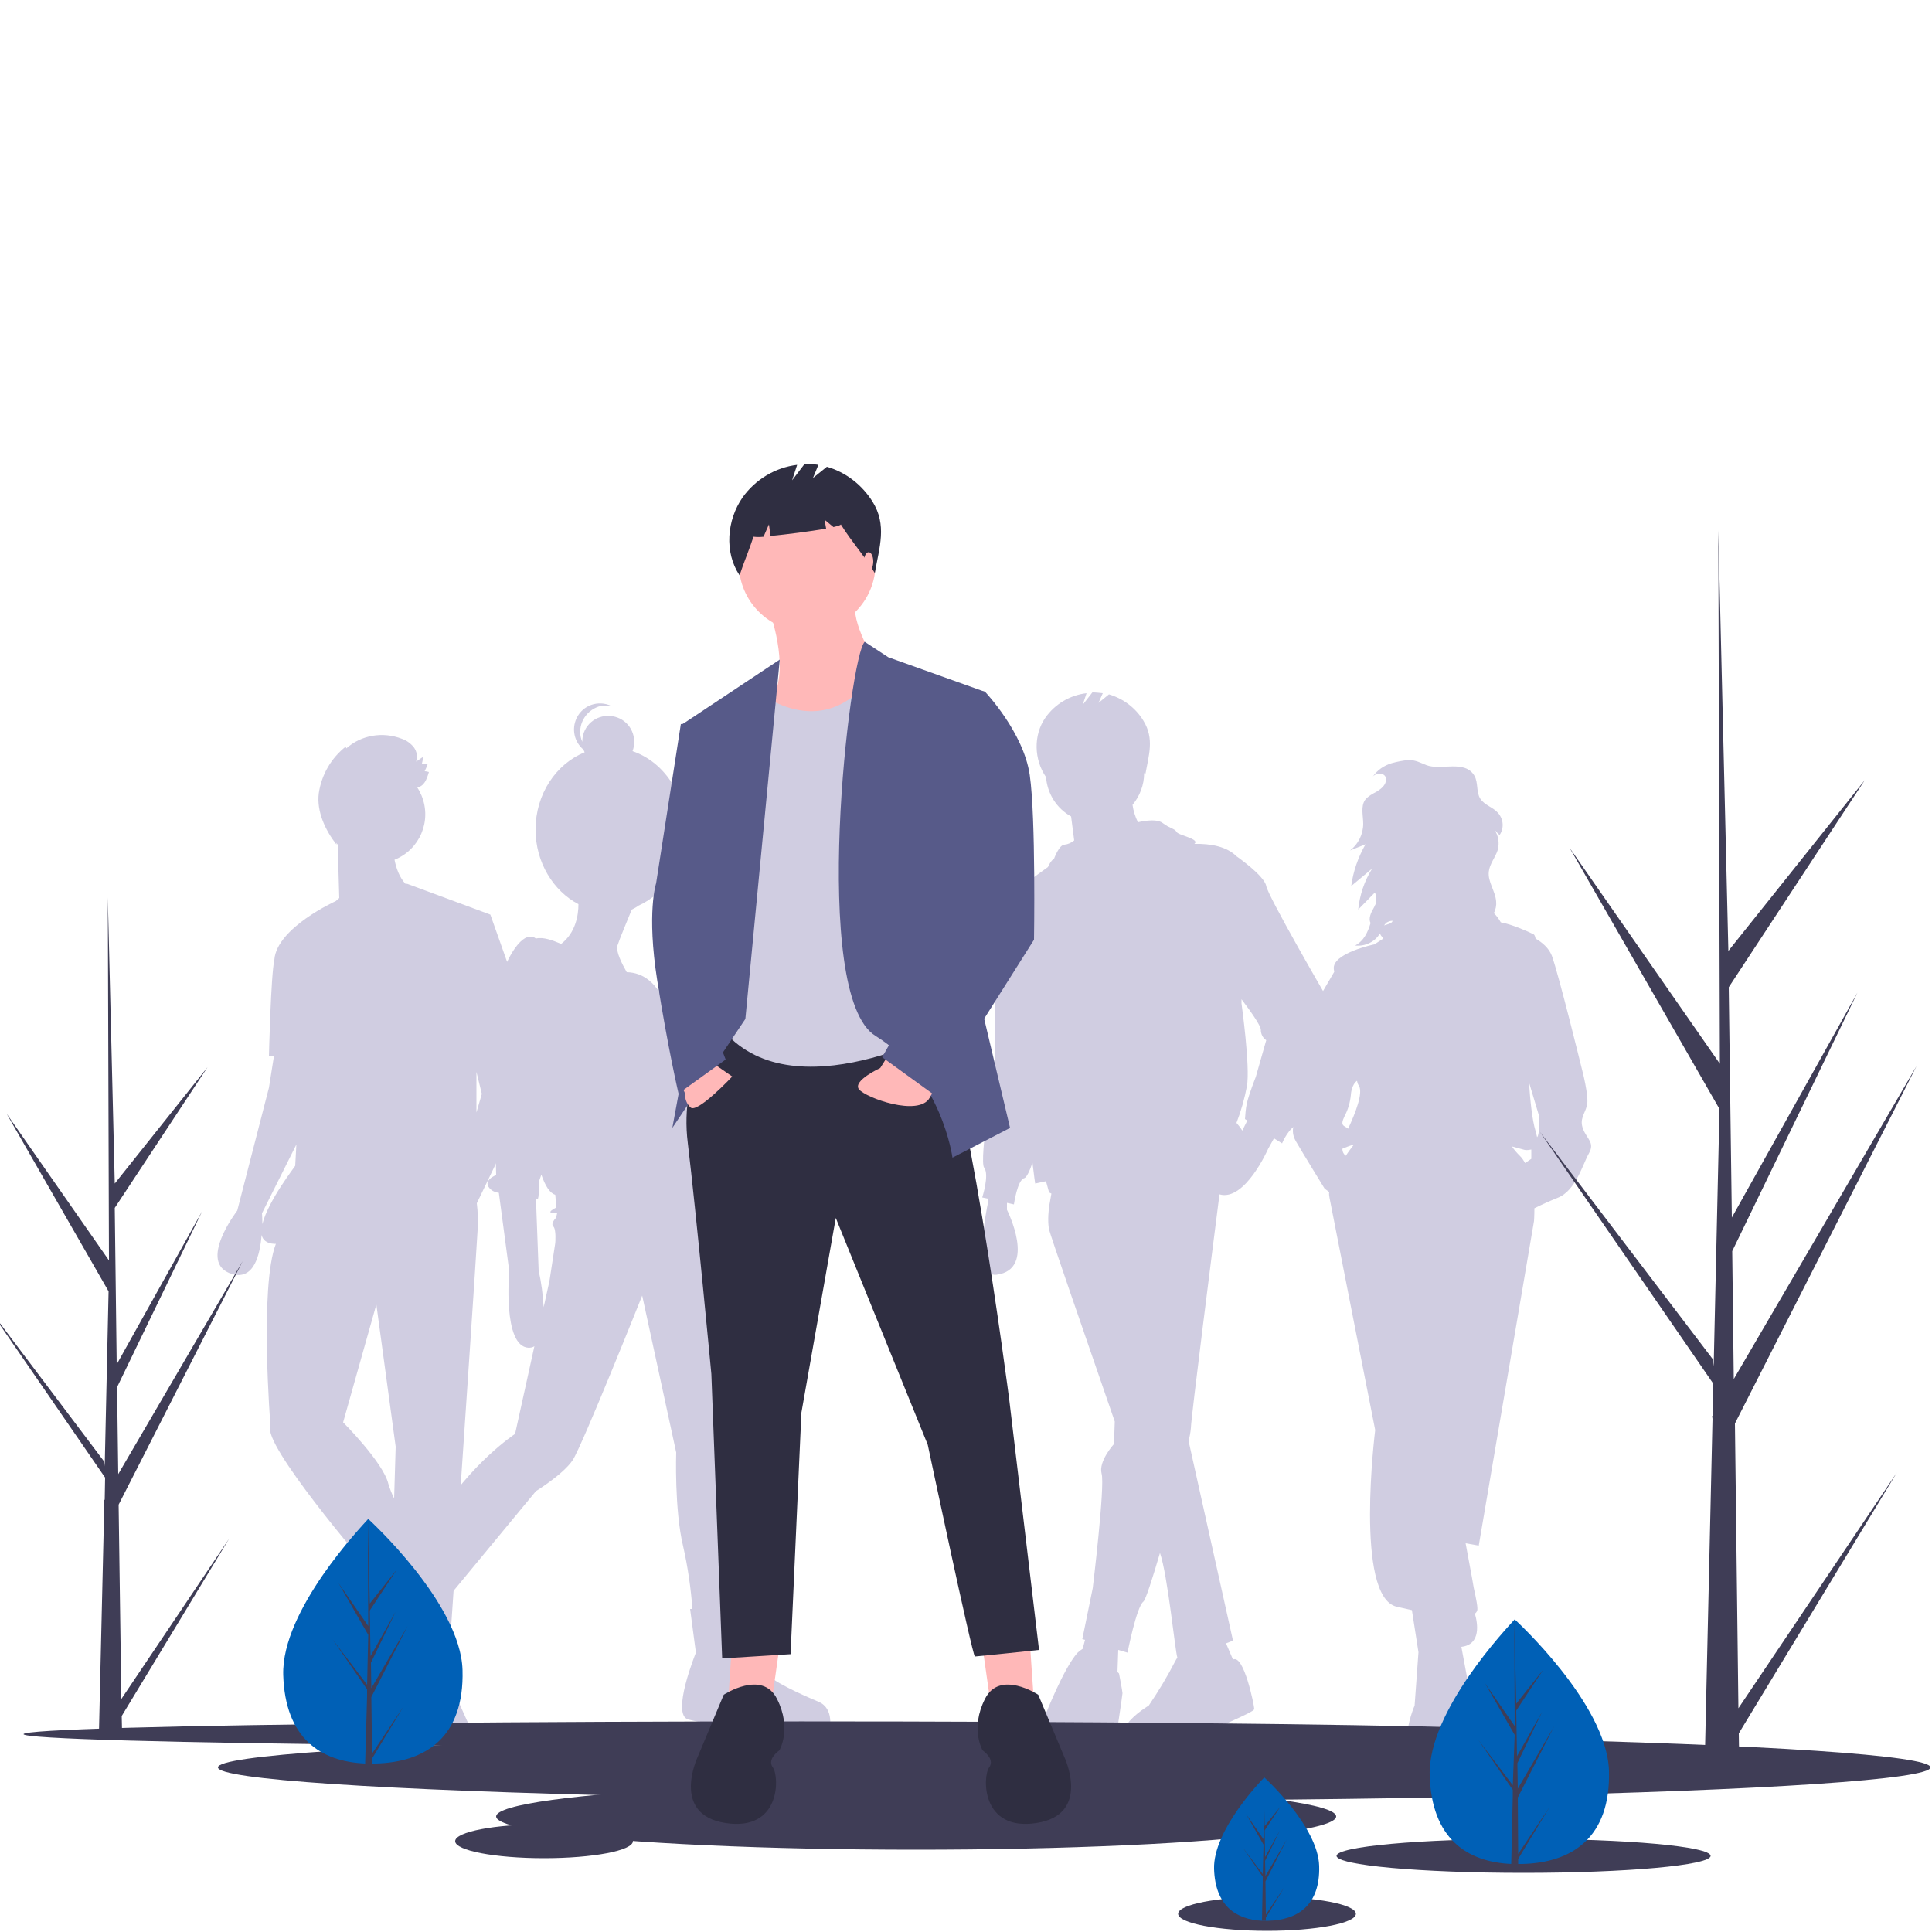 <?xml version="1.0" encoding="utf-8"?>
<!-- Generator: Adobe Illustrator 23.0.5, SVG Export Plug-In . SVG Version: 6.00 Build 0)  -->
<svg version="1.1" id="Layer_1" xmlns="http://www.w3.org/2000/svg" xmlns:xlink="http://www.w3.org/1999/xlink" x="0px" y="0px"
	 viewBox="0 0 500 500" style="enable-background:new 0 0 500 500;" xml:space="preserve">
<style type="text/css">
	.st0{fill:#D0CDE1;}
	.st1{fill:#3F3D56;}
	.st2{fill:#FFB8B8;}
	.st3{fill:#2F2E41;}
	.st4{fill:#575A89;}
	.st5{fill:#0060B6;}
</style>
<title>stand_out</title>
<g>
	<path class="st0" d="M409.7,292.2c-1-2.6,0.4-3.8,1-6.1s-1.3-9.4-1.3-9.4s-6-24.5-7.8-29.4c-0.8-2-2.5-3.4-4.2-4.4
		c-0.1-0.6-0.3-1-0.5-1.1c-1.6-0.8-5.7-2.6-8.5-3.1c-0.5-0.9-1.1-1.7-1.8-2.4c0.5-0.9,0.7-2,0.6-3c-0.2-2.7-2.2-5.1-1.9-7.7
		c0.2-2,1.7-3.7,2.3-5.6c0.5-1.8,0.2-3.7-0.8-5.2c0.4,0.4,0.8,0.9,1.3,1.3c1.2-1.8,1-4.1-0.4-5.7c-1.3-1.5-3.5-2-4.6-3.7
		c-1.1-1.7-0.5-4.1-1.5-5.9c-2.5-4.3-8.7-1.3-12.5-2.8c-1.5-0.6-2.7-1.3-4.5-1.3c-1.5,0.1-2.9,0.4-4.4,0.8c-2,0.6-3.8,1.8-5,3.6
		c0.1-0.1,0.2-0.3,0.4-0.4c0.9-0.7,2.5-0.7,3,0.4c0.1,0.3,0.2,0.6,0.1,0.8c-0.1,1.3-1.2,2.2-2.3,2.9c-1.1,0.6-2.3,1.2-3.1,2.2
		c-1.2,1.7-0.5,4.1-0.5,6.2c0,2.7-1.3,5.3-3.4,6.9l4-1.6c-1.9,3.3-3.2,7-3.7,10.8l5.4-4.5c-2,3.2-3.2,6.8-3.6,10.6l4.3-4.4
		c0.2,0.3,0.3,0.7,0.3,1.1L356,234c-0.2,0.3-0.3,0.7-0.5,1c-0.7,1.2-1.4,2.7-0.8,3.9l0,0c-0.7,2.3-1.7,4.6-4,5.8
		c2.6,0.3,5.2-1,6.4-3.1c0.2,0.4,0.4,0.7,0.7,1c0.1,0.1,0.1,0.2,0.2,0.3l-0.6,0.4l-1.7,1.1c0,0-11.2,2.3-10.5,6.5
		c0,0.2,0.1,0.4,0.1,0.6l-3.2,5.5l-4.7,15.9c0,0-2.4,5.1-2,7.2c0.4,2.1,0,3,0,6.8s-1.8,5.4,0,8.5c1.8,3.1,7.4,12.2,7.4,12.2l1.2,0.9
		c-0.1,0.5,0,1.1,0.1,1.6c1.1,5.7,11.8,60,11.8,60s-5.4,43,5.5,45.7c1.4,0.3,2.7,0.6,4,0.9l1.7,10.9l-1,13.8c0,0-7.5,17,6.2,18
		c13.8,1,7.5-14.7,7.5-14.7c0.7-1.3,1-2.9,0.9-4.4c-0.1-1.3-1.3-7.8-2.5-14.1c5.2-0.6,4.2-6.2,3.5-8.6c0.3-0.2,0.5-0.5,0.6-0.8
		c0.2-0.6-0.2-2.8-0.9-5.9c-0.5-3.1-1.5-8.1-2.1-11.5l3.4,0.6l14.3-84c0,0,0.1-1.3,0.1-3.3c2-1,4-1.9,6-2.7
		c4.7-1.8,6.5-8.7,8.1-11.5S410.7,294.8,409.7,292.2z M358.8,238.8c0.5-0.3,1-0.5,1.6-0.5c-0.1,0.7-1.3,0.9-2.2,1.2
		C358.4,239.2,358.6,239,358.8,238.8L358.8,238.8z M351.7,281c1.1,1.9-0.9,7-2.8,11.1c-1.1-0.9-2.2-0.6-0.9-3.3
		c0.9-1.7,1.4-3.5,1.6-5.4c0-0.3,0.2-2.7,1.6-3.7C351.3,280.2,351.4,280.6,351.7,281L351.7,281z M347.4,297.3c0.7-0.3,1.6-0.7,3-1.1
		c-0.6,0.8-1.4,1.8-2.1,2.9C347.7,298.7,347.4,298,347.4,297.3L347.4,297.3z M393.4,299.2c-0.9-0.9-1.6-1.7-2.1-2.5
		c1.1,0.3,2.2,0.6,3.3,0.9c0.6,0.1,1.1,0,1.7-0.1c0,1,0,2.4,0,2.4l-1.6,1.1C394.3,300.3,393.9,299.7,393.4,299.2L393.4,299.2z
		 M397.8,294.3C397.8,294.3,397.7,294.3,397.8,294.3c-0.1-0.5-0.3-1.1-0.4-1.6c-0.9-2.9-1.4-8.1-1.7-12.6l2.7,9
		C398.3,289.1,398.5,293.7,397.8,294.3L397.8,294.3z"/>
	<path class="st0" d="M342.7,257c0,0-14.5-25-15-27.7c-0.5-2.7-7.7-7.7-7.7-7.7c-2.5-2.5-6.6-3.3-10.9-3.2c1.6-1.3-4.2-2.2-4.6-3.1
		c-0.5-0.9-1.8-0.9-3.6-2.3c-1.8-1.4-6.4-0.2-6.4-0.2c-0.7-1.4-1.2-3-1.4-4.5c1.9-2.3,3-5.2,3-8.2c0,0,0-0.1,0-0.1
		c0.1,0.2,0.2,0.4,0.3,0.5c0.9-5.1,2.4-9.3-0.5-14c-2-3.3-5.2-5.7-8.9-6.8l-2.7,2.2l1.1-2.5c-0.9-0.1-1.8-0.2-2.7-0.2l-2.5,3.2l1-3
		c-4.3,0.5-8.2,2.8-10.7,6.4c-3.1,4.5-2.9,10.8,0.2,15.3c0,0,0-0.1,0-0.1c0.3,4.3,2.7,8.2,6.5,10.3l0.8,6.2l0,0
		c-0.7,0.6-1.6,1-2.5,1.1c-1.4,0-2.7,3.6-2.7,3.6s-0.8,0.4-1.6,2.2c-2.1,1.5-8.7,6.1-11.1,9.3c-1.4,0.7-3,2.3-2.7,5.8
		c0.5,6.4,0,35.9,0,35.9s-4.1,25-2.7,26.8c1.4,1.8-0.5,7.7-0.5,7.7l1.4,0.3v1.5c0,0-4.1,19,2.3,18.2c10.5-1.4,2.7-16.8,2.7-16.8
		v-1.8l1.8,0.4c0,0,0.9-6.4,2.7-6.8c0.6-0.2,1.4-1.9,2.1-4c0.4,3.4,0.7,5.4,0.7,5.4l2.8-0.6l0.8,2.9c0.2,0.1,0.4,0.2,0.6,0.3
		l-0.6,3.4c0,0-0.5,3.6,0,5.9c0.2,1.1,8.7,25.7,17,49.7l-0.2,5.8c0,0-4.1,4.5-3.2,7.7c0.9,3.2-2.3,29.6-2.3,29.6l-2.7,13.2l0.7,0.2
		l-0.6,2.3c-0.5,0.3-1,0.7-1.4,1.1c-3.6,4.1-8.2,15.9-8.2,15.9s-8.2,12.3,4.5,11.8s13.6-5,13.6-5s1.8-11.8,1.8-12.3
		c0-0.5-0.9-5.1-0.9-5.1l-0.4-0.4l0.2-5.7l2.4,0.7c0,0,2.3-11.8,4.1-13.2c0.6-0.5,2.3-5.8,4.3-12.6c2,5.7,3.9,25.3,4.5,27.1
		c-0.2,0.3-0.4,0.6-0.6,1c-2,3.9-4.3,7.7-6.8,11.4c0,0-14.5,8.6,0,10.9c0,0,8.2,0.5,12.3-2.3c4.1-2.7,15-6.8,15-7.7
		c0-0.9-2.7-14.3-5.5-12.8l0,0l-1.8-4.2l1.8-0.7l-11.5-51.7c0.3-1.1,0.5-2.2,0.6-3.3c0-2.4,5.9-48.7,7.4-60.5
		c6.6,1.9,12.6-11.8,12.6-11.8l1.5-2.7l2.1,1.3c0,0,1.8-4.5,4.5-5c2.7-0.5,7.7-24.6,7.7-27.7C344,260.9,343.5,258.9,342.7,257z
		 M321.5,292.6c-0.4-0.7-1-1.4-1.5-2c1.2-3.1,2.1-6.3,2.7-9.5c0.9-5-1.4-21.4-1.4-21.4l0-1.1c2.2,2.9,5,6.8,5,7.9
		c0,1.1,0.5,2.1,1.4,2.7l-2.7,9.5c0,0-1.8,4.5-2.3,6.8c-0.3,1.3-0.4,2.7-0.5,4.1l0.6,0.4L321.5,292.6z"/>
	<path class="st0" d="M134.5,265.4l2.4-0.5l-10-28.2l-21.6-8c0,0-0.1,0.1-0.2,0.2c-1.8-1.8-2.6-4.4-3-6.4c6.5-2.6,9.7-10,7-16.6
		c-0.3-0.7-0.7-1.5-1.1-2.1c1.8-0.4,2.4-2,3-4c-0.4-0.1-0.7-0.2-1.1-0.2c0.3-0.6,0.6-1.3,0.8-1.9c-0.5,0-1-0.1-1.5-0.1
		c0.1-0.6,0.3-1.2,0.4-1.8c-0.6,0.4-1.3,0.9-1.9,1.3c0.4-1.3,0.2-2.6-0.6-3.7c-0.8-1-1.9-1.8-3.1-2.2c-4.9-1.9-10.5-1-14.4,2.5
		l-0.1-0.5c-3.8,3-6.3,7.3-7,12.1c-0.6,4.7,1.7,9.6,4.6,13.3c0-0.2-0.1-0.3-0.1-0.5c0.1,0.2,0.3,0.3,0.4,0.5l0.4,13.8l-0.9,0.8
		c0,0-15.3,6.9-15.9,15.2l0,0c-0.9,4-1.4,24.9-1.4,24.9h1.3l-1.3,8.2l-8.2,31.8c0,0-10.5,13.6-1.4,16.4c5.7,1.7,7.3-4.9,7.7-10.1
		c0.3,1.3,1.3,2.2,3.2,2.3c0.2,0,0.3,0,0.5,0c-4.3,11.1-1.4,47.2-1.4,47.2c-2.3,4.5,24.6,35.9,24.6,35.9l1.6-0.9l0.3,0.7
		c-0.9,0.1-1.5,0.2-1.5,0.2v14.1c0,0-4.1,14.1,1.4,16.8c1.4,0.7,2.9,0.2,4.3-1c-0.3,4.3-0.7,10.8-0.7,12.3c0,2.3,5.9,6.4,5.9,6.4
		s1.4,5,12.3,5s2.7-13.2,2.7-13.2l-5.9-13.2c0,0-0.4,0.2-1.8-0.9l0.5-5.3l2.7,0.2l3.6-53.2c0,0,3.2-47.3,3.6-54.6
		c0.1-2.3,0.1-4.7-0.2-7l13.3-27.6L134.5,265.4z M124.7,283.1l-1.4,4.8v-10.5L124.7,283.1z M67.9,316.8c0-1.7-0.1-2.8-0.1-2.8
		l8.9-17.8l-0.3,5.5C76.5,301.7,69.4,310.7,67.9,316.8z M88.8,368.1l8.6-30.5l5,36.8l-0.4,13.4c-0.6-1.2-1.1-2.5-1.5-3.8
		C99.2,378.5,88.8,368.1,88.8,368.1z"/>
	<path class="st0" d="M211.8,440.4c-4.3-1.8-12.5-5.5-13.5-7.5c-1-2-6-17.5-6-17.5l-1.3,0.1c-0.2-7.1-0.9-34.4-2-37.7
		c0,0,5.3-43.4-5.3-60.6l-1.9-7.7c0.6-3.1,0.5-10.2,0.1-11.4c-0.5-1.5,5.8-6.3,4-9.3c-1.8-3-6.5-13.3-6.5-13.3s0.5-6.5-6.3-12.5
		c0,0-2-11.2-10.9-11.4c-1.2-2.1-2.9-5.4-2.4-6.9c0.5-1.6,2.6-6.6,3.7-9.3c0.6-0.3,1.2-0.6,1.7-1c7.1-3.2,12.1-10.8,12.1-19.7
		c0-9.5-5.7-17.6-13.6-20.3c1.3-3.5-0.4-7.4-3.9-8.7c-3.5-1.3-7.4,0.4-8.7,3.9c-0.3,0.8-0.4,1.6-0.4,2.4c-1.5-3.4,0.2-7.4,3.6-8.9
		c0.8-0.4,1.7-0.5,2.6-0.5c0.4,0,0.9,0,1.3,0.1c-3.4-1.6-7.4-0.2-9,3.2c-1.3,2.8-0.6,6.1,1.8,8.1c0.1,0.2,0.2,0.5,0.3,0.7
		c-7.4,3-12.7,10.8-12.7,20c0,8.5,4.6,15.9,11.1,19.3c0,2.8-0.7,7.4-4.5,10.3c-2-0.9-4.7-1.9-6.5-1.4c-0.9-0.7-2.3-0.9-4.1,0.9
		c-3.8,3.8-7,13.5-7,19.5s0.8,40.8,0.8,40.8s-4,1.5-1.3,3.8c0.6,0.5,1.3,0.7,2,0.8l2.7,20.3c0,0-1.8,19.5,5,19.8
		c0.5,0,1.1-0.1,1.5-0.4l-5,22.7c0,0-11.5,7.5-20.5,22.3c-4.6,7.6-7,12.3-8.1,15.1l-1.7-1l-5.8,11c0,0-12.8,7.8-10,13.5
		c2.8,5.8,5.3,7.3,5.3,7.3l1.8-0.8l3.3,6c0,0,8.5,12.3,22.3,6c1.3-1.8,1.3-4.2,0-6c-2.3-3.3-8-10.3-8-10.3l3.8-19l-0.8-0.5
		l23.8-28.8c0,0,7-4.3,9.5-8c2.5-3.8,18-42.6,18-42.6l8.8,40.6c0,0-0.5,14.8,1.8,24.3c1.2,5.3,2,10.8,2.4,16.2l-0.6,0l1.5,11.3
		c0,0-6.5,16-2,17.3c3.2,0.8,6.5,1.4,9.8,1.8l0.5-1.8c0,0,19.3,10.5,26.3,2.8C214.6,447.7,216.1,442.2,211.8,440.4z M143.2,317.4
		c0.8,0.8,0.5,4.3,0.5,4.3l-1.5,9.8l-1.5,6.8c-0.2-3.2-0.6-6.4-1.3-9.5l-0.7-18.7c0.1,0.1,0.3,0.1,0.4,0.2c0.5,0,0.3-4.3,0.3-4.3
		s0.3-0.8,0.7-2c1,2.9,2.2,4.8,3.6,5.2l0.3,3.3c0,0-3.3,1.5-0.3,1.5c0.2,0,0.3,0,0.5-0.1l-0.3,1.3
		C143.9,315.1,142.4,316.7,143.2,317.4z"/>
	<ellipse class="st1" cx="207.5" cy="448.8" rx="201.4" ry="3.3"/>
	<ellipse class="st1" cx="278" cy="457.4" rx="221.6" ry="8.6"/>
	<ellipse class="st1" cx="237.1" cy="470.1" rx="108.7" ry="8.6"/>
	<ellipse class="st1" cx="394.3" cy="480.3" rx="48.4" ry="4.4"/>
	<ellipse class="st1" cx="327.9" cy="495.3" rx="23" ry="4.4"/>
	<ellipse class="st1" cx="140.8" cy="476.5" rx="23" ry="4.4"/>
	<polygon class="st2" points="254.3,426.4 256.5,441.9 267.6,440.8 266.5,424.7 	"/>
	<polygon class="st2" points="201.7,426.4 199.5,441.9 188.4,440.8 189.5,424.7 	"/>
	<path class="st3" d="M185.7,265.9c0,0-10,11.6-7.7,29.9c2.2,18.3,6.1,59.8,6.1,59.8l2.8,73.6l17.7-1.1l2.8-62.5l8.9-50.4l23.8,58.7
		c0,0,11.6,54.8,12.2,54.8c0.6,0,16.6-1.7,16.6-1.7l-7.7-64.7c0,0-12.2-94.1-19.4-95.7S185.7,265.9,185.7,265.9z"/>
	<path class="st3" d="M268.7,438.6c0,0-10-6.6-13.8,1.1c-3.9,7.7-0.6,13.3-0.6,13.3s3.3,2.2,1.7,4.4c-1.7,2.2-2.2,16.6,12.2,14.4
		c14.4-2.2,7.2-17.2,7.2-17.2L268.7,438.6z"/>
	<path class="st3" d="M187.3,438.6c0,0,10-6.6,13.8,1.1c3.9,7.7,0.6,13.3,0.6,13.3s-3.3,2.2-1.7,4.4c1.7,2.2,2.2,16.6-12.2,14.4
		c-14.4-2.2-7.2-17.2-7.2-17.2L187.3,438.6z"/>
	<path class="st2" d="M199.2,158.3c0,0,5,13.8,1.1,21.6c-3.9,7.7,6.1,16.6,6.1,16.6s26-13.3,22.7-19.9c-3.3-6.6-8.9-15.5-7.7-21
		L199.2,158.3z"/>
	<circle class="st2" cx="208.9" cy="145.8" r="17.7"/>
	<path class="st0" d="M196.2,179c0,0,17.8,14.8,31-6.2l13.8,7.8l7.2,84.1c0,0-40.4,23.2-59.8,3.3l2.8-78L196.2,179z"/>
	<polygon class="st4" points="201.8,170.7 176.8,187.3 185.7,228.3 174,291.9 192.9,263.7 	"/>
	<path class="st4" d="M223.8,166.1l6.1,4l24.9,8.9l-3.9,68.6l10.5,44.3l-14.9,7.7c0,0-2.8-21-19.9-31.5
		C209.5,257.6,219.9,169.3,223.8,166.1z"/>
	<path class="st2" d="M182.3,273.6l7.2,5c0,0-9.1,9.7-10.8,8c-1-0.9-1.5-2.3-1.4-3.6l-1.7-3.9L182.3,273.6z"/>
	<path class="st2" d="M230.2,272.6l-2.4,3.8c0,0-7.2,3.3-5.5,5.5c1.7,2.2,15.5,7.2,18.3,2.2l2.8-5L230.2,272.6z"/>
	<path class="st4" d="M180.1,186.8l-3.9,0.6l-6.4,41.2c0,0-2.5,7.5,0.3,25.2c2.8,17.7,5.5,29.2,5.5,29.2l12.2-8.8l-5.5-14.4
		l7.2-52.6L180.1,186.8z"/>
	<path class="st4" d="M246,177.9l8.9,1.1c0,0,10,10.5,11.6,21.6s1.1,42.6,1.1,42.6l-25.5,40.4l-13.8-10l19.4-34.3l-9.4-41L246,177.9
		z"/>
	<path class="st3" d="M225.8,129.8c-2.7-4.3-6.9-7.6-11.8-9l-3.6,2.9l1.4-3.4c-1.2-0.2-2.4-0.2-3.6-0.2l-3.2,4.2l1.3-4
		c-5.7,0.7-10.8,3.8-14.1,8.4c-4.1,5.9-4.8,14.2-0.8,20.2c1.1-3.4,2.5-6.6,3.6-10c0.9,0.1,1.8,0.1,2.6,0l1.4-3.2l0.4,3
		c4.2-0.4,10.4-1.2,14.4-1.9l-0.4-2.3l2.3,1.9c1.2-0.3,1.9-0.5,1.9-0.7c3,4.8,5.9,7.8,8.8,12.6C227.6,141.5,229.6,135.9,225.8,129.8
		z"/>
	<ellipse class="st2" cx="224.8" cy="145.3" rx="1.2" ry="2.4"/>
	<path class="st5" d="M416.4,458.2c0.5,17.5-9.7,23.9-22.5,24.2c-0.3,0-0.6,0-0.9,0c-0.6,0-1.2,0-1.8,0
		c-11.6-0.5-20.7-6.6-21.2-22.9c-0.5-16.8,20.4-38.6,21.9-40.3l0,0c0.1-0.1,0.1-0.1,0.1-0.1S415.8,440.8,416.4,458.2z"/>
	<path class="st1" d="M392.9,479.8l8.1-12.1l-8.1,13.4l0,1.4c-0.6,0-1.2,0-1.8,0l0.4-17.5l0-0.1l0,0l0-1.7l-8.9-12.9l8.9,11.7l0,0.3
		L392,449l-7.7-13.4l7.7,11.1l-0.1-27.4l0-0.1l0,0.1l0.5,21.6l7-8.8l-7,10.6l0.2,11.8l6.5-11.5l-6.4,13.3l0.1,6.6l9.4-16.1
		l-9.4,18.4L392.9,479.8z"/>
	<path class="st5" d="M119.7,432.2c0.5,17.5-9.7,23.9-22.5,24.2c-0.3,0-0.6,0-0.9,0c-0.6,0-1.2,0-1.8,0
		c-11.6-0.5-20.7-6.6-21.2-22.9c-0.5-16.8,20.4-38.6,21.9-40.3l0,0c0.1-0.1,0.1-0.1,0.1-0.1S119.2,414.8,119.7,432.2z"/>
	<path class="st1" d="M96.3,453.8l8.1-12.1l-8.1,13.4l0,1.4c-0.6,0-1.2,0-1.8,0L95,439l0-0.1l0,0l0-1.7l-8.9-12.9l8.9,11.7l0,0.3
		l0.3-13.2l-7.7-13.4l7.7,11.1l-0.1-27.4l0-0.1l0,0.1l0.5,21.6l7-8.8l-7,10.6l0.2,11.8l6.5-11.5L96,430.3l0.1,6.6l9.4-16.1
		l-9.4,18.4L96.3,453.8z"/>
	<path class="st5" d="M341.4,482.9c0.3,10.3-5.7,14-13.2,14.2c-0.2,0-0.3,0-0.5,0c-0.3,0-0.7,0-1,0c-6.8-0.3-12.2-3.9-12.5-13.4
		c-0.3-9.9,12-22.7,12.9-23.6l0,0c0,0,0.1-0.1,0.1-0.1S341.1,472.6,341.4,482.9z"/>
	<path class="st1" d="M327.6,495.5l4.8-7.1l-4.8,7.9l0,0.8c-0.3,0-0.7,0-1,0l0.2-10.3l0-0.1l0,0l0-1l-5.2-7.6l5.2,6.9l0,0.2l0.2-7.8
		l-4.5-7.9l4.5,6.5l0-16.1l0-0.1l0,0.1l0.3,12.7l4.1-5.1l-4.1,6.2l0.1,6.9l3.8-6.8l-3.8,7.8l0.1,3.9l5.5-9.4l-5.5,10.8L327.6,495.5z
		"/>
	<path class="st3" d="M527.3,148.4c0-0.1,0-0.1,0-0.2C527.3,148.3,527.3,148.3,527.3,148.4L527.3,148.4z"/>
	<path class="st1" d="M449.9,442.1l41-61L450,448.6l0.1,6.9c-3,0-6,0-8.9-0.1l2-88.2l-0.1-0.7l0.1-0.1l0.2-8.3l-44.9-65.2l44.8,58.9
		l0.2,1.8l1.5-66.6l-38.8-67.6l38.9,55.9l-0.4-138l0-0.5l0,0.5l2.6,108.8l35.3-44.2l-35.2,53.6l0.8,59.6l32.5-58.2l-32.4,66.9
		l0.4,33.1l47.3-81L449,368.4L449.9,442.1z"/>
	<path class="st1" d="M31.4,439.7l27.9-41.5l-27.8,45.9l0.1,4.7c-2,0-4.1,0-6-0.1l1.4-60l0-0.5l0.1-0.1l0.1-5.7l-30.5-44.3L27,378.3
		l0.1,1.2l1-45.3l-26.4-46l26.5,38l-0.3-93.9l0-0.3l0,0.3l1.8,74l24-30.1l-24,36.4l0.5,40.5l22.1-39.6l-22,45.5l0.3,22.5l32.2-55.1
		l-32.1,63L31.4,439.7z"/>
</g>
</svg>
